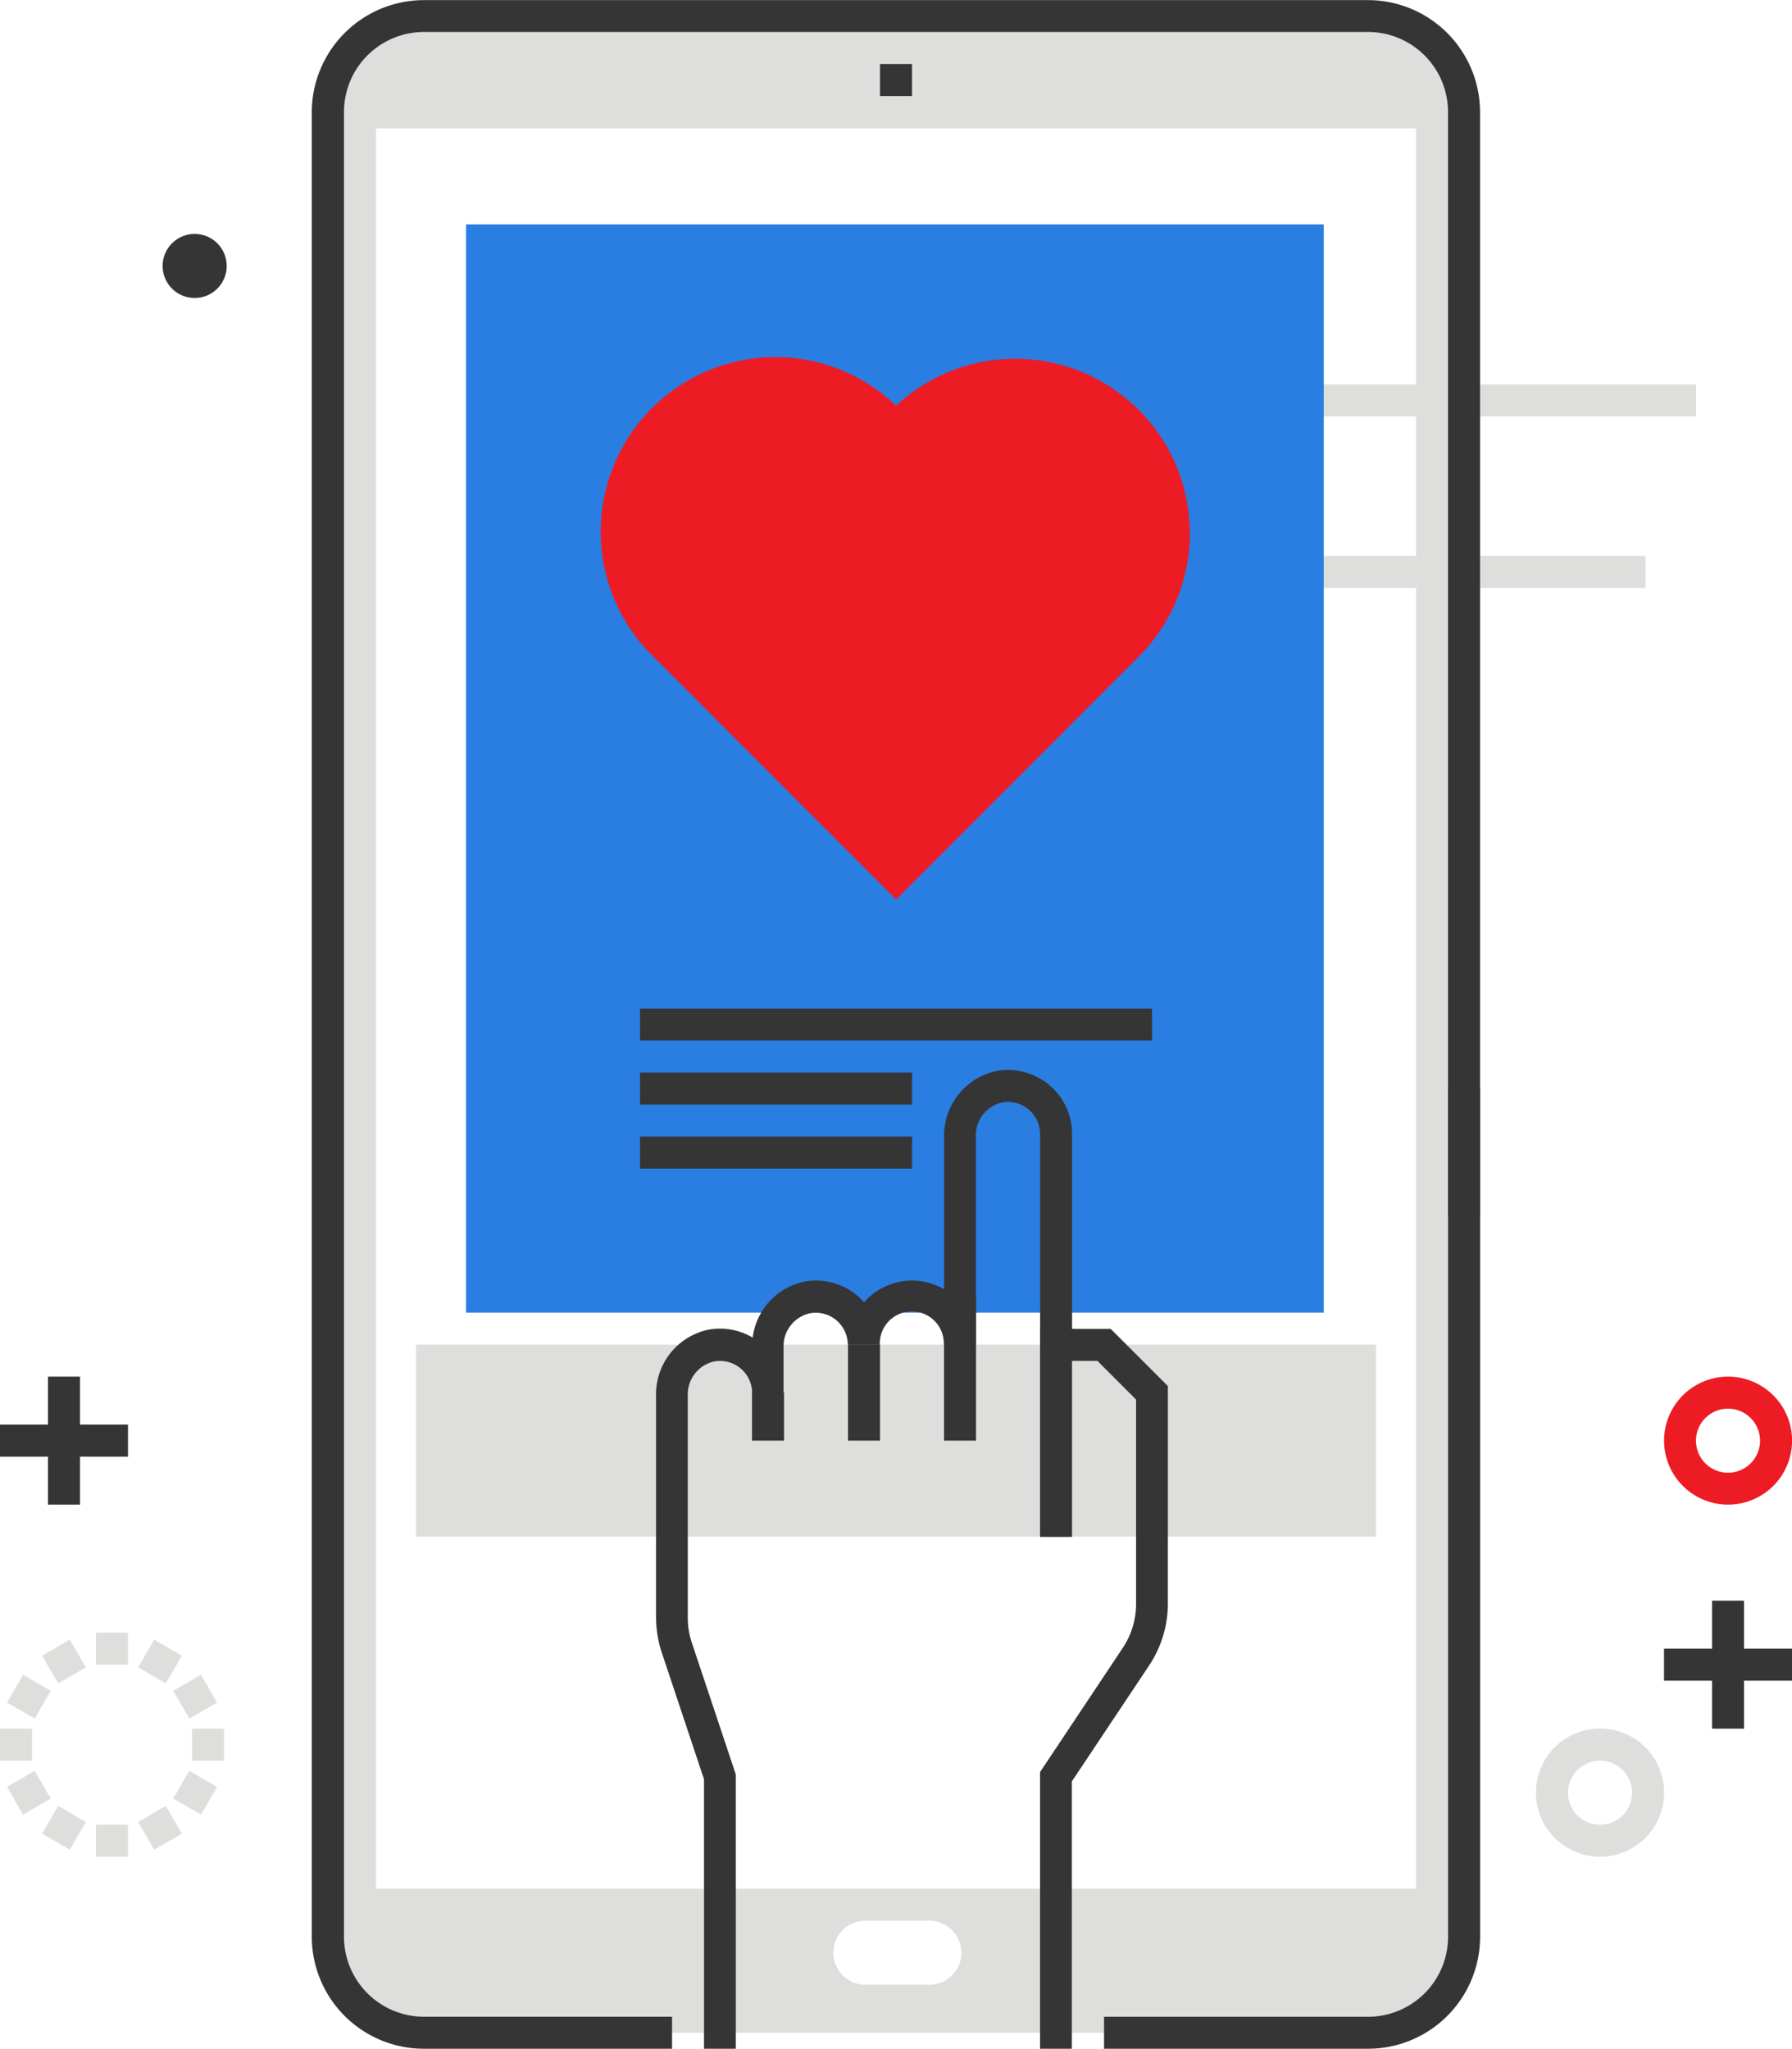 <svg xmlns="http://www.w3.org/2000/svg" viewBox="0 0 313.36 358.19"><defs><style>.a{fill:#dededd;}.b{fill:#353535;}.c{fill:#2a7de1;}.d{fill:#ed1c24;}</style></defs><polygon class="a" points="7.37 289.47 12.22 286.67 15.01 291.52 10.17 294.31 7.37 289.47 7.37 289.47"/><polygon class="a" points="24.16 318.54 29 315.75 31.8 320.59 26.95 323.39 24.16 318.54 24.16 318.54"/><polygon class="a" points="1.23 297.66 4.02 292.81 8.87 295.61 6.07 300.46 1.23 297.66 1.23 297.66"/><polygon class="a" points="30.3 314.45 33.1 309.6 37.95 312.4 35.15 317.25 30.3 314.45 30.3 314.45"/><polygon class="a" points="0 302.23 5.6 302.23 5.6 307.83 0 307.83 0 302.23 0 302.23"/><polygon class="a" points="33.58 302.23 39.17 302.23 39.17 307.83 33.58 307.83 33.58 302.23 33.58 302.23"/><polygon class="a" points="1.23 312.4 6.07 309.6 8.87 314.45 4.02 317.25 1.23 312.4 1.23 312.4"/><polygon class="a" points="30.3 295.61 35.15 292.81 37.95 297.66 33.1 300.46 30.3 295.61 30.3 295.61"/><polygon class="a" points="7.37 320.59 10.17 315.75 15.01 318.54 12.22 323.39 7.37 320.59 7.37 320.59"/><polygon class="a" points="24.16 291.52 26.95 286.67 31.8 289.47 29 294.31 24.16 291.52 24.16 291.52"/><polygon class="a" points="16.79 319.02 22.38 319.02 22.38 324.62 16.79 324.62 16.79 319.02 16.79 319.02"/><polygon class="a" points="16.79 285.44 22.38 285.44 22.38 291.04 16.79 291.04 16.79 285.44 16.79 285.44"/><path class="a" d="M653.1,1369.39H471.24V1061.62H653.1v307.77Zm-85.34,16.79H556.57a5.6,5.6,0,0,1,0-11.19h11.19a5.6,5.6,0,1,1,0,11.19M644.7,1042H479.63a16.79,16.79,0,0,0-16.79,16.79v319a16.79,16.79,0,0,0,16.79,16.79H644.7a16.79,16.79,0,0,0,16.79-16.79v-319A16.79,16.79,0,0,0,644.7,1042" transform="translate(-405.48 -1039.18)"/><path class="b" d="M644.7,1397.37H598.54v-5.59H644.7a14,14,0,0,0,14-14V1229.5h5.6v148.29a19.6,19.6,0,0,1-19.59,19.58" transform="translate(-405.48 -1039.18)"/><polygon class="a" points="72.75 235.09 240.62 235.09 240.62 268.66 72.75 268.66 72.75 235.09 72.75 235.09"/><polygon class="a" points="190.26 67.21 296.58 67.21 296.58 72.8 190.26 72.8 190.26 67.21 190.26 67.21"/><polygon class="a" points="198.78 97.17 287.75 97.17 287.75 102.77 198.78 102.77 198.78 97.17 198.78 97.17"/><path class="b" d="M523,1397.37H479.63A19.61,19.61,0,0,1,460,1377.79v-319a19.63,19.63,0,0,1,19.59-19.59H644.7a19.61,19.61,0,0,1,19.59,19.59v193.11h-5.6V1058.77a14,14,0,0,0-14-14H479.63a14,14,0,0,0-14,14v319a14,14,0,0,0,14,14H523v5.59Z" transform="translate(-405.48 -1039.18)"/><polygon class="b" points="153.88 11.19 159.48 11.19 159.48 16.79 153.88 16.79 153.88 11.19 153.88 11.19"/><polygon class="c" points="81.5 39.23 231.48 39.23 231.48 229.49 81.5 229.49 81.5 39.23 81.5 39.23"/><path class="b" d="M592.94,1397.37h-5.59V1349l14.43-21.66a13.9,13.9,0,0,0,2.36-7.76v-35.71l-6.76-6.76h-4.44v30.77h-5.59v-36.37H599.7l10,10v38a19.56,19.56,0,0,1-3.29,10.87l-13.5,20.25v46.71Z" transform="translate(-405.48 -1039.18)"/><path class="b" d="M534.19,1397.37h-5.6v-47.11l-7.39-22.16a19.77,19.77,0,0,1-1-6.2v-38.79a11.52,11.52,0,0,1,9.33-11.49,11.19,11.19,0,0,1,7.57,1.42,11.45,11.45,0,0,1,9.22-9.82,11.19,11.19,0,0,1,10.25,3.64,11.19,11.19,0,0,1,14-2.28v-26.69a11.54,11.54,0,0,1,9.33-11.49,11.21,11.21,0,0,1,12.9,9.19,11.45,11.45,0,0,1,.15,1.85v36.83h-5.59v-36.83a5.61,5.61,0,0,0-5.61-5.6,6.09,6.09,0,0,0-1,.08,5.9,5.9,0,0,0-4.63,6v36.38h-5.6a5.6,5.6,0,1,0-11.19,0h-5.6a5.61,5.61,0,0,0-5.6-5.61,6.23,6.23,0,0,0-1,.09,5.89,5.89,0,0,0-4.63,6v7.94H537a5.61,5.61,0,0,0-5.61-5.6,6,6,0,0,0-1,.08,5.9,5.9,0,0,0-4.64,6v38.79a13.89,13.89,0,0,0,.72,4.43l7.68,23v48Z" transform="translate(-405.48 -1039.18)"/><polygon class="b" points="131.5 243.48 137.1 243.48 137.1 251.87 131.5 251.87 131.5 243.48 131.5 243.48"/><polygon class="b" points="148.29 235.08 153.88 235.08 153.88 251.87 148.29 251.87 148.29 235.08 148.29 235.08"/><polygon class="b" points="165.08 226.69 170.67 226.69 170.67 251.87 165.08 251.87 165.08 226.69 165.08 226.69"/><polygon class="b" points="111.92 176.33 201.45 176.33 201.45 181.92 111.92 181.92 111.92 176.33 111.92 176.33"/><polygon class="b" points="111.92 187.52 159.48 187.52 159.48 193.11 111.92 193.11 111.92 187.52 111.92 187.52"/><polygon class="b" points="111.92 198.71 159.48 198.71 159.48 204.31 111.92 204.31 111.92 198.71 111.92 198.71"/><path class="b" d="M439.53,1080.08a5.6,5.6,0,1,0,5.59,5.6,5.6,5.6,0,0,0-5.59-5.6" transform="translate(-405.48 -1039.18)"/><path class="a" d="M685.27,1347a5.6,5.6,0,1,0,5.6,5.6,5.59,5.59,0,0,0-5.6-5.6m0,16.79a11.2,11.2,0,1,1,11.2-11.19,11.19,11.19,0,0,1-11.2,11.19" transform="translate(-405.48 -1039.18)"/><polygon class="b" points="299.38 279.85 304.97 279.85 304.97 302.23 299.38 302.23 299.38 279.85 299.38 279.85"/><polygon class="b" points="290.98 288.24 313.37 288.24 313.37 293.84 290.98 293.84 290.98 288.24 290.98 288.24"/><polygon class="b" points="8.39 240.68 13.99 240.68 13.99 263.06 8.39 263.06 8.39 240.68 8.39 240.68"/><polygon class="b" points="0 249.07 22.38 249.07 22.38 254.67 0 254.67 0 249.07 0 249.07"/><path class="d" d="M707.66,1285.46a5.6,5.6,0,1,0,5.59,5.59,5.6,5.6,0,0,0-5.59-5.59m0,16.78a11.19,11.19,0,1,1,11.19-11.19,11.19,11.19,0,0,1-11.19,11.19" transform="translate(-405.48 -1039.18)"/><path class="d" d="M604.59,1110.84h0a30.52,30.52,0,0,0-42.41-.72,30.52,30.52,0,0,0-42.4,43.91l42.4,42.41L604.59,1154a30.53,30.53,0,0,0,0-43.19" transform="translate(-405.48 -1039.18)"/></svg>